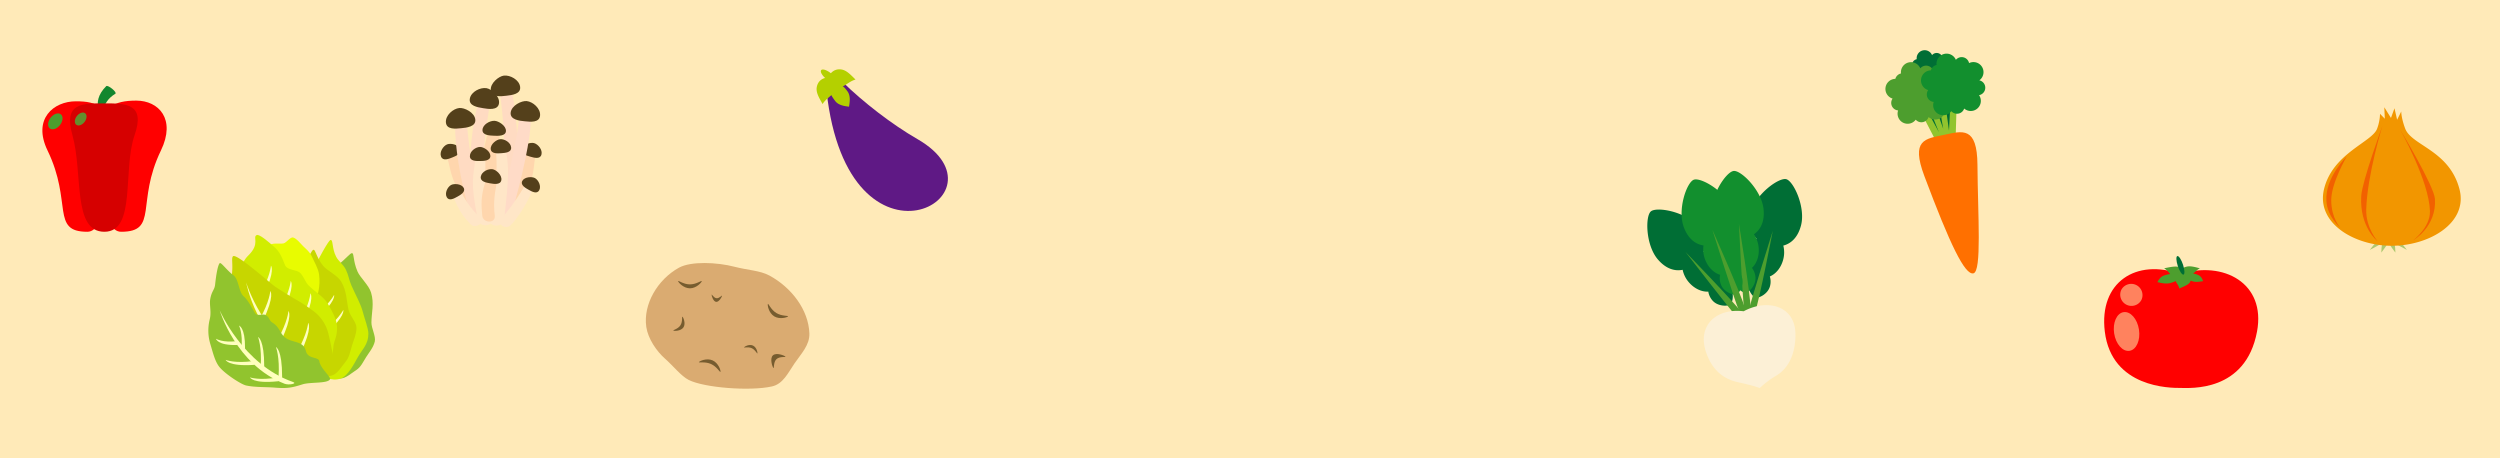 <svg xmlns="http://www.w3.org/2000/svg" xmlns:xlink="http://www.w3.org/1999/xlink" width="1920" height="352" viewBox="0 0 1920 352">
  <defs>
    <clipPath id="clip-path">
      <rect id="Rectangle_24262" data-name="Rectangle 24262" width="95.454" height="112" fill="none"/>
    </clipPath>
    <clipPath id="clip-path-3">
      <rect id="Rectangle_24259" data-name="Rectangle 24259" width="11.103" height="12.227" fill="none"/>
    </clipPath>
    <clipPath id="clip-path-4">
      <rect id="Rectangle_24260" data-name="Rectangle 24260" width="9.024" height="9.937" fill="none"/>
    </clipPath>
    <clipPath id="clip-path-5">
      <rect id="Rectangle_24263" data-name="Rectangle 24263" width="128" height="117.568" fill="none"/>
    </clipPath>
    <clipPath id="clip-path-6">
      <rect id="Rectangle_24264" data-name="Rectangle 24264" width="77.612" height="116.356" fill="none"/>
    </clipPath>
    <clipPath id="clip-path-7">
      <rect id="Rectangle_24265" data-name="Rectangle 24265" width="125.62" height="96.513" transform="translate(0 0)" fill="none"/>
    </clipPath>
    <clipPath id="clip-path-8">
      <rect id="Rectangle_24268" data-name="Rectangle 24268" width="100.854" height="108.745" fill="none"/>
    </clipPath>
    <clipPath id="clip-path-9">
      <rect id="Rectangle_24267" data-name="Rectangle 24267" width="100.854" height="108.745" transform="translate(0 0)" fill="none"/>
    </clipPath>
    <clipPath id="clip-path-10">
      <rect id="Rectangle_24266" data-name="Rectangle 24266" width="45.99" height="35.361" transform="translate(44.015 41.75)" fill="none"/>
    </clipPath>
    <clipPath id="clip-path-11">
      <rect id="Rectangle_24269" data-name="Rectangle 24269" width="118.857" height="166.723" fill="none"/>
    </clipPath>
    <clipPath id="clip-path-12">
      <rect id="Rectangle_24277" data-name="Rectangle 24277" width="76.696" height="171.442" fill="none"/>
    </clipPath>
    <clipPath id="clip-path-14">
      <rect id="Rectangle_24270" data-name="Rectangle 24270" width="17.087" height="3.934" fill="none"/>
    </clipPath>
    <clipPath id="clip-path-15">
      <rect id="Rectangle_24271" data-name="Rectangle 24271" width="12.883" height="3.14" fill="none"/>
    </clipPath>
    <clipPath id="clip-path-16">
      <rect id="Rectangle_24272" data-name="Rectangle 24272" width="14.861" height="3.508" fill="none"/>
    </clipPath>
    <clipPath id="clip-path-17">
      <rect id="Rectangle_24273" data-name="Rectangle 24273" width="11.205" height="2.84" fill="none"/>
    </clipPath>
    <clipPath id="clip-path-18">
      <rect id="Rectangle_24274" data-name="Rectangle 24274" width="18.505" height="4.21" fill="none"/>
    </clipPath>
    <clipPath id="clip-path-19">
      <rect id="Rectangle_24275" data-name="Rectangle 24275" width="13.954" height="3.338" fill="none"/>
    </clipPath>
    <clipPath id="clip-path-20">
      <rect id="Rectangle_24281" data-name="Rectangle 24281" width="118.336" height="101.356" fill="none"/>
    </clipPath>
    <clipPath id="clip-path-22">
      <rect id="Rectangle_24278" data-name="Rectangle 24278" width="19.609" height="29.856" transform="translate(7.392 43.005)" fill="none"/>
    </clipPath>
    <clipPath id="clip-path-23">
      <rect id="Rectangle_24279" data-name="Rectangle 24279" width="17.208" height="16.999" transform="translate(12.288 21.329)" fill="none"/>
    </clipPath>
    <clipPath id="clip-path-24">
      <rect id="Rectangle_24292" data-name="Rectangle 24292" width="105.84" height="111.613" fill="none"/>
    </clipPath>
    <clipPath id="clip-path-25">
      <rect id="Rectangle_24291" data-name="Rectangle 24291" width="105.84" height="111.613" transform="translate(0 0)" fill="none"/>
    </clipPath>
    <clipPath id="clip-path-26">
      <rect id="Rectangle_24282" data-name="Rectangle 24282" width="7.342" height="72.006" transform="translate(40.189 26.219)" fill="none"/>
    </clipPath>
    <clipPath id="clip-path-27">
      <rect id="Rectangle_24283" data-name="Rectangle 24283" width="11.275" height="50.904" transform="translate(11.188 40.543)" fill="none"/>
    </clipPath>
    <clipPath id="clip-path-28">
      <rect id="Rectangle_24284" data-name="Rectangle 24284" width="15.662" height="54.729" transform="translate(2.621 37.764)" fill="none"/>
    </clipPath>
    <clipPath id="clip-path-29">
      <rect id="Rectangle_24285" data-name="Rectangle 24285" width="18.274" height="78.272" transform="translate(23.48 20.495)" fill="none"/>
    </clipPath>
    <clipPath id="clip-path-30">
      <rect id="Rectangle_24286" data-name="Rectangle 24286" width="16.348" height="88.582" transform="translate(29.33 14.3)" fill="none"/>
    </clipPath>
    <clipPath id="clip-path-31">
      <rect id="Rectangle_24287" data-name="Rectangle 24287" width="7.757" height="46.75" transform="translate(53.564 54.805)" fill="none"/>
    </clipPath>
    <clipPath id="clip-path-32">
      <rect id="Rectangle_24288" data-name="Rectangle 24288" width="8.588" height="44.765" transform="translate(84.344 46.682)" fill="none"/>
    </clipPath>
    <clipPath id="clip-path-33">
      <rect id="Rectangle_24289" data-name="Rectangle 24289" width="18.274" height="70.087" transform="translate(60.683 28.905)" fill="none"/>
    </clipPath>
    <clipPath id="clip-path-34">
      <rect id="Rectangle_24290" data-name="Rectangle 24290" width="26.958" height="85.326" transform="translate(59.15 16.882)" fill="none"/>
    </clipPath>
  </defs>
  <g id="Group_3992" data-name="Group 3992" transform="translate(0 -6198)">
    <rect id="Rectangle_23874" data-name="Rectangle 23874" width="1920" height="352" transform="translate(0 6198)" fill="#ffeab8"/>
    <g id="Group_3750" data-name="Group 3750" transform="translate(32.546 6264)" clip-path="url(#clip-path)">
      <g id="Group_3749" data-name="Group 3749">
        <g id="Group_3748" data-name="Group 3748" clip-path="url(#clip-path)">
          <path id="Path_13743" data-name="Path 13743" d="M47.125.175C33.854,13.374,45,24.66,45,24.66S42.037,13.312,54.121,6.012c1.72-1.039-5.717-7.11-7-5.838" transform="translate(1.906 0)" fill="#12872e"/>
          <path id="Path_13744" data-name="Path 13744" d="M50.62,41.7c-1.914,26.7-.567,69.775-16.116,69.775-28.226,0-11.206-22.487-30.523-62.39C-7.779,24.789,8.628,11.269,25.73,11.269c16.337,0,26.792,3.818,24.89,30.428" transform="translate(0 0.529)" fill="red"/>
          <path id="Path_13745" data-name="Path 13745" d="M42.413,41.72c1.914,26.7.567,69.775,16.117,69.775,28.818,0,11.205-22.487,30.522-62.39,11.76-24.293-1.807-38.34-18.909-38.34-16.337,0-29.631,4.346-27.73,30.955" transform="translate(1.981 0.505)" fill="red"/>
          <path id="Path_13746" data-name="Path 13746" d="M69.872,37.153C60.509,63.945,71.315,111.4,46.644,111.4S30.389,66.407,22.11,37.153c-7.025-24.82,7.43-24.359,24.533-24.359,16.336,0,31.75-.027,23.228,24.359" transform="translate(0.952 0.6)" fill="#d60000"/>
          <g id="Group_3744" data-name="Group 3744" transform="translate(4.4 21.088)" style="mix-blend-mode: screen;isolation: isolate">
            <g id="Group_3743" data-name="Group 3743">
              <g id="Group_3742" data-name="Group 3742" clip-path="url(#clip-path-3)">
                <path id="Path_13747" data-name="Path 13747" d="M13.374,29.062c-2.324,3-5.829,4.174-7.829,2.625s-1.736-5.237.588-8.235,5.829-4.175,7.829-2.626,1.736,5.238-.588,8.236" transform="translate(-4.203 -20.143)" fill="#4d9e2e"/>
              </g>
            </g>
          </g>
          <g id="Group_3747" data-name="Group 3747" transform="translate(24.918 20.429)" style="mix-blend-mode: screen;isolation: isolate">
            <g id="Group_3746" data-name="Group 3746">
              <g id="Group_3745" data-name="Group 3745" clip-path="url(#clip-path-4)">
                <path id="Path_13748" data-name="Path 13748" d="M31.255,26.762c-1.889,2.438-4.737,3.393-6.363,2.134s-1.41-4.257.478-6.693,4.738-3.393,6.363-2.135,1.411,4.258-.478,6.694" transform="translate(-23.801 -19.513)" fill="#638f2e"/>
              </g>
            </g>
          </g>
        </g>
      </g>
    </g>
    <g id="Group_3752" data-name="Group 3752" transform="translate(160 6378.432)" clip-path="url(#clip-path-5)">
      <path id="Path_13749" data-name="Path 13749" d="M115.6,28.271c2.016,4.687,8.708,10.5,10.409,16.156,2.584,8.577.31,15.611.281,23.051-.015,4.453,3.564,10.7,2.567,14.653-1.172,4.675-4.345,8.257-6.621,11.87-2.466,3.916-4.127,7.749-7.539,9.916-3.37,2.143-8.2,6.572-12.143,6.515-14.716-.215-25.5-20.709-25.432-41.752.027-9.59,7.941-17.3,15.134-27.787,3.554-5.184,5.168-15.292,9.057-18.267,5.188-3.959,8.751-8.649,10.086-8.46,1.729.244.62,5.786,4.2,14.1" transform="translate(-1.036 -0.19)" fill="#91c42e"/>
      <path id="Path_13750" data-name="Path 13750" d="M99.106,16.855c1.792,3.4,5.433,5.763,7.506,9.995,1.908,3.9,2.377,7.858,4.177,11.985,3.126,7.145,7.314,14.446,8.774,20.373,1.062,4.319,4.266,12.511,4.269,16.688.014,8.068-4.537,11.726-7.874,17.642-3.107,5.5-7.876,14.914-13.238,16.768C88.607,115.179,73.477,97.271,68.454,76.85S92.08,4.839,94.556,4s.994,6.118,4.55,12.851" transform="translate(-0.911 -0.053)" fill="#d1ed00"/>
      <path id="Path_13751" data-name="Path 13751" d="M88.915,23.77c3.057,3.851,10.858,7.175,13.851,12.066,4.539,7.421,4.066,15.026,5.839,22.245,1.064,4.32,5.991,9.142,6,13.321.009,4.935-2.157,9.5-3.459,13.785-1.415,4.649-2.07,8.935-4.806,12.218-2.7,3.241-6.25,9.2-10.026,10.5C82.2,112.782,66.943,96.643,61.922,76.224c-2.287-9.305,3.406-19.511,7.744-32.158C71.808,37.811,70.9,27.458,73.9,23.234c4-5.628,6.266-11.406,7.586-11.684,1.715-.358,1.994,5.395,7.424,12.221" transform="translate(-0.824 -0.155)" fill="#c7d600"/>
      <path id="Path_13752" data-name="Path 13752" d="M38.2,23.152c2.255-2.861,4.377-11.384,7.214-13.971,4.3-3.923,8.53-1.924,12.626-2.638,2.449-.43,5.31-5.3,7.644-4.517,2.756.923,5.234,4.328,7.585,6.67,2.547,2.537,4.92,4.119,6.659,7.953,1.72,3.784,4.928,9.075,5.528,13.755,2.239,17.481-7.3,32.328-18.876,34.354-5.276.923-10.782-7.69-17.7-15.173-3.422-3.7-9.237-4.6-11.495-8.923-3.007-5.754-6.157-9.51-6.267-11.114-.142-2.082,3.082-1.319,7.081-6.4" transform="translate(-0.418 -0.026)" fill="#e8fc00"/>
      <path id="Path_13753" data-name="Path 13753" d="M90.913,77.17c15.876-14.106,13.908-18.757,13.908-18.757S101.1,65.806,89.046,75.171c-1.716,1.333.336,3.358,1.867,2" transform="translate(-1.187 -0.784)" fill="#ffffbd"/>
      <path id="Path_13754" data-name="Path 13754" d="M83.761,65.467C99.637,51.361,97.667,46.71,97.667,46.71S93.95,54.1,81.894,63.468c-1.717,1.333.336,3.358,1.867,2" transform="translate(-1.091 -0.627)" fill="#ffffbd"/>
      <path id="Path_13755" data-name="Path 13755" d="M70.9,29.208c2.863,2.886,3.913,7.08,6.334,9.492C83,44.44,89.079,47.563,92.071,52.814c2.537,4.454,6.826,11.392,7.105,17.549.339,7.681-2.455,11.091-2.752,15.03C95.4,98.973,90.26,97.343,81.314,97.638c-21.634.713-75.254-57.432-50.148-81.993C40.354,6.657,34.021,1.709,37.48.1c1.87-.874,8.338,4.4,14.357,9.937,5.116,4.707,6.708,12.8,8.071,14.28,2.744,2.959,8.547,2.433,10.991,4.9" transform="translate(-0.33 0)" fill="#d1ed00"/>
      <path id="Path_13756" data-name="Path 13756" d="M73.756,68.108C82.97,48.973,79.363,45.44,79.363,45.44s-.584,8.256-8.1,21.541c-1.072,1.891,1.605,2.971,2.492,1.127" transform="translate(-0.953 -0.61)" fill="#ffffbd"/>
      <path id="Path_13757" data-name="Path 13757" d="M58.423,58.5c9.215-19.135,5.608-22.668,5.608-22.668s-.582,8.257-8.1,21.542c-1.069,1.891,1.606,2.97,2.493,1.127" transform="translate(-0.748 -0.481)" fill="#ffffbd"/>
      <path id="Path_13758" data-name="Path 13758" d="M43.039,46.6c9.216-19.135,5.608-22.668,5.608-22.668s-.583,8.256-8.1,21.542c-1.069,1.891,1.606,2.97,2.493,1.127" transform="translate(-0.541 -0.321)" fill="#ffffbd"/>
      <path id="Path_13759" data-name="Path 13759" d="M58.162,44.231c3.161,1.972,6.1,3.731,8.821,5.363a127.378,127.378,0,0,1,14.093,9.253A30.645,30.645,0,0,1,92.545,76.881C94.1,83.336,95.1,88.252,95.627,92.007c.742,5.233.3,11.749-.614,13.513-1.78,3.426-6.329,2.263-12.242,4.12-7.622,2.388-11.242,3.376-21.046,2.562-7.476-.624-15.248-.138-22.354-1.674-3.809-.82-15.947-8.733-20.369-14.037-3.551-4.26-5.116-11.257-6.956-17.288a35.82,35.82,0,0,1-.612-19.5c1.46-5.694-.413-11.083.392-15.545,1.148-6.356,6.052-9.948,6.49-14.2.8-7.72-.618-12.023.784-13.353,1.017-.968,5.49,1.888,10.814,5.907,4.276,3.227,9.1,7.2,13.124,10.555s7.248,6.071,8.323,6.787c2.373,1.581,4.64,3.032,6.8,4.381" transform="translate(-0.139 -0.22)" fill="#c7d600"/>
      <path id="Path_13760" data-name="Path 13760" d="M72.972,98.518C37.3,80.068,29.456,37.038,29.456,37.038S42.6,80.351,79.584,97.874c3.372,1.6-3.487,2.26-6.612.644" transform="translate(-0.395 -0.497)" fill="#ffffbd"/>
      <path id="Path_13761" data-name="Path 13761" d="M71.978,91.109c9.215-19.135,5.608-22.668,5.608-22.668S77,76.7,69.484,89.983c-1.069,1.891,1.606,2.971,2.494,1.127" transform="translate(-0.93 -0.919)" fill="#ffffbd"/>
      <path id="Path_13762" data-name="Path 13762" d="M56.653,81.887c9.216-19.135,5.607-22.668,5.607-22.668s-.583,8.257-8.1,21.541c-1.07,1.892,1.605,2.971,2.493,1.128" transform="translate(-0.724 -0.795)" fill="#ffffbd"/>
      <path id="Path_13763" data-name="Path 13763" d="M42.526,66.324c9.215-19.134,5.607-22.668,5.607-22.668s-.584,8.256-8.1,21.541c-1.069,1.892,1.606,2.971,2.494,1.127" transform="translate(-0.534 -0.586)" fill="#ffffbd"/>
      <path id="Path_13764" data-name="Path 13764" d="M44.2,61.93c3.162,1.973,2.256,4.054,4.978,5.685,5.6,3.358,5.777,8.26,9.59,11.332,5.708,4.593,14.155,2.22,16.148,10.512,1.549,6.458,9.819,4.173,10.348,7.928.739,5.233,9.075,12,8.157,13.767-1.778,3.426-15.1,2.01-21.014,3.867-7.622,2.387-11.241,3.376-21.047,2.56-7.474-.624-15.247-.136-22.354-1.673-3.809-.822-15.947-8.732-20.368-14.038C5.09,97.611,3.524,90.614,1.684,84.583a35.819,35.819,0,0,1-.612-19.5c1.461-5.695-.413-11.083.393-15.547,1.147-6.354,3.308-6.915,3.747-11.164.8-7.721,2.123-15.055,3.525-16.386,1.017-.967,5.218,5.268,10.541,9.286,4.274,3.227,3.912,12.919,7.937,16.269s8.173,12.806,9.248,13.52c2.372,1.58,5.575-.475,7.738.875" transform="translate(0 -0.294)" fill="#91c42e"/>
      <path id="Path_13765" data-name="Path 13765" d="M58.667,115.075C21.229,100.551,8.818,58.607,8.818,58.607s17.7,41.656,56.354,55.119c3.525,1.227-3.224,2.62-6.505,1.349" transform="translate(-0.118 -0.787)" fill="#ffffbd"/>
      <path id="Path_13766" data-name="Path 13766" d="M57.373,110.145c.041-21.238-4.74-22.866-4.74-22.866s3.043,7.7,2,22.927c-.148,2.168,2.732,1.984,2.736-.061" transform="translate(-0.707 -1.172)" fill="#ffffbd"/>
      <path id="Path_13767" data-name="Path 13767" d="M43.45,102.333c.041-21.24-4.737-22.866-4.737-22.866s3.041,7.7,2,22.927c-.148,2.167,2.731,1.984,2.735-.061" transform="translate(-0.52 -1.067)" fill="#ffffbd"/>
      <path id="Path_13768" data-name="Path 13768" d="M28.5,87.832c.16-16.04-4.611-17.24-4.611-17.24s3,5.794,1.876,17.3c-.16,1.639,2.719,1.484,2.735-.062" transform="translate(-0.321 -0.948)" fill="#ffffbd"/>
      <path id="Path_13769" data-name="Path 13769" d="M53.847,113.879c-19.5,2.022-21.44-2.985-21.44-2.985s7.349,2.567,21.243.029c1.975-.363,2.075,2.761.2,2.957" transform="translate(-0.435 -1.489)" fill="#ffffbd"/>
      <path id="Path_13770" data-name="Path 13770" d="M34.793,101.13c-19.564,1.223-21.324-3.858-21.324-3.858s7.255,2.863,21.228.9c1.989-.28,1.98,2.844.1,2.963" transform="translate(-0.181 -1.306)" fill="#ffffbd"/>
      <path id="Path_13771" data-name="Path 13771" d="M21.893,85.623c-14.8.356-15.961-4.8-15.961-4.8s5.379,3.183,15.986,1.835c1.509-.19,1.4,2.931-.026,2.965" transform="translate(-0.08 -1.085)" fill="#ffffbd"/>
    </g>
    <g id="Group_3754" data-name="Group 3754" transform="translate(338.388 6256)" clip-path="url(#clip-path-6)">
      <path id="Path_13772" data-name="Path 13772" d="M22.15,91.914c-.938-30.63,2.859-57.053,6.325-69.223C33.632,4.578,39.481,11.066,37.237,25.5,35.1,39.278,30.644,65.228,33.512,91.89c.833,7.767-11.138,7.368-11.362.024" fill="#ffdbc2"/>
      <path id="Path_13773" data-name="Path 13773" d="M22.427,17.852c.9-5.49,8.149-8.9,12.817-8.141,3.887.633,10.47,6.3,9.575,11.792S36.4,25.695,32.736,25.1c-4.37-.715-11.207-1.756-10.309-7.244" fill="#54401b"/>
      <path id="Path_13774" data-name="Path 13774" d="M58.256,82.737c2.219-30.563-.473-57.123-3.425-69.427C50.436-5,44.322,1.234,45.96,15.745c1.562,13.862,4.924,39.974.943,66.491-1.154,7.727,10.819,7.828,11.353.5" fill="#ffdbc2"/>
      <path id="Path_13775" data-name="Path 13775" d="M61.077,8.726C60.412,3.2,53.309-.508,48.608.056,44.7.527,37.887,5.918,38.55,11.439s8.233,4.54,11.923,4.094c4.4-.528,11.269-1.285,10.6-6.807" fill="#54401b"/>
      <path id="Path_13776" data-name="Path 13776" d="M23.681,105.269C6.941,79.6,8.51,75.131,5.138,62.932c-2.668-8.325,2.2-14.63,7.787-1.139,5.344,12.885,4.126,16.265,20.445,37.542,4.752,6.2-5.675,12.086-9.689,5.934" fill="#ffd6ad"/>
      <path id="Path_13777" data-name="Path 13777" d="M.371,62.317c-1.45-3.574,1.612-8.21,4.652-9.445,2.53-1.025,8.472-.043,9.921,3.53s-3.471,5.515-5.857,6.485c-2.846,1.155-7.268,3-8.716-.57" fill="#54401b"/>
      <path id="Path_13778" data-name="Path 13778" d="M58.726,105.97C72.69,78.692,70.66,74.411,72.739,61.928c1.785-8.56-3.713-14.321-7.864-.32-3.965,13.373-2.4,16.609-16.4,39.477-4.079,6.66,6.906,11.424,10.255,4.885" fill="#ffd6ad"/>
      <path id="Path_13779" data-name="Path 13779" d="M77.417,60.813c1.068-3.7-2.463-7.993-5.614-8.9-2.622-.757-8.429.842-9.5,4.547s4.027,5.122,6.5,5.836c2.951.851,7.541,2.225,8.609-1.481" fill="#54401b"/>
      <path id="Path_13780" data-name="Path 13780" d="M35.2,93.75c-5.713-32.192-1.7-35.831.707-49.118,1.232-9.231,9.857-13.2,9.277,2.31-.55,14.818-3.619,17.557,3.845,45.31,2.172,8.087-12.458,9.216-13.829,1.5" fill="#ffd6ad"/>
      <path id="Path_13781" data-name="Path 13781" d="M32.159,41.8c.146-4.092,5.512-7.191,9.267-7.021,3.127.138,8.894,3.738,8.75,7.825s-6.2,3.766-9.153,3.635c-3.518-.157-9.009-.35-8.864-4.439" fill="#54401b"/>
      <path id="Path_13782" data-name="Path 13782" d="M53.763,108.486c8.876-29.33,15.695-61.912,15.516-74.564-.267-18.832-7.6-14.088-9.19.429C58.569,48.217,52.5,80.507,42.8,105.506c-2.827,7.286,8.835,10.012,10.964,2.98" fill="#ffdbc7"/>
      <path id="Path_13783" data-name="Path 13783" d="M76.378,30.822c.564-5.533-5.551-10.714-10.26-11.193-3.915-.4-11.747,3.363-12.311,8.9s7.033,6.237,10.731,6.612c4.407.448,11.276,1.22,11.84-4.314" fill="#54401b"/>
      <path id="Path_13784" data-name="Path 13784" d="M48.8,110.182c3.563-30.438,3.784-39.819,1.375-52.242C48.858,49.3,41.7,45.815,42.694,60.384c.95,13.918-.069,22.479-5.209,48.8-1.5,7.669,10.459,8.3,11.316,1" fill="#ffe6c7"/>
      <path id="Path_13785" data-name="Path 13785" d="M54.171,55.263c-.294-3.845-5.1-6.632-8.371-6.384-2.721.207-7.606,3.733-7.313,7.577s5.563,3.394,8.13,3.2c3.063-.233,7.845-.548,7.554-4.392" fill="#54401b"/>
      <path id="Path_13786" data-name="Path 13786" d="M53.807,114.926c5.453-5.417,12.573-16.8,16.377-25.915,5.66-13.568-1.067-12.451-6.714-2.55-5.4,9.46-13.7,20.192-16.588,22.925-4.425,4.2,2.858,9.583,6.925,5.54" fill="#ffe6c7"/>
      <path id="Path_13787" data-name="Path 13787" d="M75.707,88.166c1.781-3.176-.542-7.881-3.243-9.395-2.247-1.26-7.93-1.039-9.709,2.134s2.6,5.577,4.721,6.767c2.528,1.416,6.452,3.668,8.231.494" fill="#54401b"/>
      <path id="Path_13788" data-name="Path 13788" d="M23.076,107.73C14.2,78.4,11,51.9,11.176,39.246c.266-18.833,7.6-14.088,9.19.428,1.519,13.867,3.971,40.079,13.673,65.077,2.828,7.285-8.833,10.012-10.963,2.979" fill="#ffdbc2"/>
      <path id="Path_13789" data-name="Path 13789" d="M4.076,36.146c-.564-5.534,5.55-10.714,10.26-11.195,3.915-.4,11.747,3.363,12.311,8.9s-7.032,6.236-10.731,6.613c-4.407.448-11.277,1.219-11.84-4.314" fill="#54401b"/>
      <path id="Path_13790" data-name="Path 13790" d="M28.57,110.443c-6.251-30-3.165-33.594-1.867-46.183.546-8.723,7.369-12.828,7.668,1.772.289,13.946-2.075,16.652,5.381,42.409,2.173,7.5-9.684,9.191-11.182,2" fill="#ffe6c7"/>
      <path id="Path_13791" data-name="Path 13791" d="M22.486,61.952c-.051-3.855,4.49-7.059,7.769-7.1,2.73-.034,7.908,3.044,7.958,6.9s-5.238,3.874-7.814,3.908c-3.072.041-7.863.153-7.913-3.7" fill="#54401b"/>
      <path id="Path_13792" data-name="Path 13792" d="M23.033,114.172c-5.453-5.418-8.961-10.721-12.763-19.837-5.66-13.568,1.067-12.451,6.714-2.549a67.633,67.633,0,0,0,12.971,16.845c4.427,4.2-2.856,9.584-6.922,5.541" fill="#ffe6c7"/>
      <path id="Path_13793" data-name="Path 13793" d="M4.747,93.488c-1.781-3.175.542-7.88,3.244-9.393,2.247-1.26,7.929-1.041,9.709,2.134s-2.6,5.575-4.721,6.765c-2.528,1.417-6.453,3.67-8.232.494" fill="#54401b"/>
      <path id="Path_13794" data-name="Path 13794" d="M31.987,107.651c-.774-7.864-1.119-15.025,2.045-24.811,4.714-14.564,10.643-8.708,8.469,2.893-2.078,11.083-1.4,17.84-.9,21.892.767,6.22-9.035,5.891-9.613.026" fill="#ffd6ad"/>
      <path id="Path_13795" data-name="Path 13795" d="M30.87,77.605c.675-3.866,5.819-6.215,9.108-5.639,2.739.476,7.335,4.53,6.66,8.4s-5.97,2.89-8.553,2.436c-3.078-.537-7.893-1.328-7.215-5.194" fill="#54401b"/>
    </g>
    <g id="Group_3756" data-name="Group 3756" transform="translate(496 6400)" clip-path="url(#clip-path-7)">
      <path id="Path_13796" data-name="Path 13796" d="M32.917,89.788C27.083,86.841,21,78.961,14.734,73.46,8.224,67.737,1.625,58.018.348,49.079-2.157,31.543,9.118,12.624,25.4,3.607,34.719-1.553,54.814-.6,68.109,2.87c9.939,2.6,19.578,2.841,26.811,6.751,16.91,9.145,30.062,26.3,30.689,44.468.308,8.948-6.334,15.544-11.361,22.925-5.178,7.6-8.87,15.879-17.449,17.785-16.91,3.758-51.983,1-63.882-5.011" fill="#daab71"/>
      <path id="Path_13797" data-name="Path 13797" d="M42.954,13.93c0,.834-4.063,5.5-9.075,5.5s-9.075-4.67-9.075-5.5,4.063,2.477,9.075,2.477,9.075-3.313,9.075-2.477" fill="#765c2f"/>
      <path id="Path_13798" data-name="Path 13798" d="M109.2,41c-.439.713-6.345,2.565-10.616-.059s-5.289-8.726-4.852-9.44,2.165,4.237,6.435,6.861S109.634,40.286,109.2,41" fill="#765c2f"/>
      <path id="Path_13799" data-name="Path 13799" d="M40.788,76.084c.343-.762,5.966-3.351,10.535-1.291s6.357,7.982,6.013,8.746-2.685-3.928-7.254-5.985-9.637-.71-9.294-1.47" fill="#765c2f"/>
      <path id="Path_13800" data-name="Path 13800" d="M75.415,64.738c.251-.562,3.968-2.655,6.813-1.374s3.738,5.451,3.485,6.015-1.556-2.7-4.4-3.984-6.15-.1-5.9-.657" fill="#765c2f"/>
      <path id="Path_13801" data-name="Path 13801" d="M97.952,80.583c-.757-.8-2.924-7.224-.374-9.644s8.852.095,9.608.894-4.313-.412-6.864,2-1.613,7.544-2.37,6.745" fill="#765c2f"/>
      <path id="Path_13802" data-name="Path 13802" d="M28.116,41.243c.648.421,2.728,5.174.811,8.12s-7.107,2.96-7.756,2.538,3.483-1.13,5.4-4.075.9-7.007,1.545-6.583" fill="#765c2f"/>
      <path id="Path_13803" data-name="Path 13803" d="M58.539,25.168c-.078.771-2.32,4.9-4.536,4.67s-3.566-4.73-3.489-5.5,1.561,2.474,3.777,2.7,4.327-2.645,4.248-1.875" fill="#765c2f"/>
    </g>
    <g id="Group_3763" data-name="Group 3763" transform="translate(627.146 6251.255)" clip-path="url(#clip-path-8)">
      <g id="Group_3762" data-name="Group 3762">
        <g id="Group_3761" data-name="Group 3761" clip-path="url(#clip-path-9)">
          <path id="Path_13804" data-name="Path 13804" d="M7.615,16.582c16.622,151.736,145.064,80.24,69.753,36.941C58.03,42.4,35.661,25.164,19.609,9.337c-6.468-4.109-8.666-.23-10.883,1.187Z" fill="#5f1985"/>
          <g id="Group_3760" data-name="Group 3760" style="mix-blend-mode: screen;isolation: isolate">
            <g id="Group_3759" data-name="Group 3759">
              <g id="Group_3758" data-name="Group 3758" clip-path="url(#clip-path-10)">
                <path id="Path_13805" data-name="Path 13805" d="M78.705,75.08c11.561,5.086,16.546.1,3.776-9.2-10.622-7.739-24.4-15.827-33.845-23.394-3.783-2.365-5.569,1.483-4.119,4.246C49.123,55.467,64.6,68.882,78.705,75.08" fill="#5f1985"/>
              </g>
            </g>
          </g>
          <path id="Path_13806" data-name="Path 13806" d="M17.9,0A8.462,8.462,0,0,0,9.254,6.361C5.631,6.248,1.522,7.987.265,13-.884,17.567,1.919,21.765,4.6,26.674c1.81-3.036,4.759-5.026,6.83-6.918-.038.6,1.843,3.227,2.907,4.627,2.869,3.8,8.973,3.977,10.567,4.329.292-2.26,1.642-8.058-1.2-11.817-.865-1.143-2.606-3.53-3.669-3.765,2.986-1.364,5.928-4.2,9.865-5.285C25.89,3.942,22.6.118,17.9,0" fill="#b4d000"/>
          <path id="Path_13807" data-name="Path 13807" d="M11.313,3.286C14.42,5.894,16,8.878,14.848,9.94s-4.595-.162-7.707-2.774C4.049,4.561,2.46,1.579,3.617.5c1.141-1.072,4.595.177,7.7,2.782" fill="#b4d000"/>
        </g>
      </g>
    </g>
    <g id="Group_3765" data-name="Group 3765" transform="translate(1265.143 6329.277)" clip-path="url(#clip-path-11)">
      <path id="Path_13808" data-name="Path 13808" d="M38.317,42.073c-9.42-11-31.211-14.738-35.6-10.982S-1.334,56.952,8.087,67.956c6.072,7.093,12.8,9.247,19.039,7.971a21.25,21.25,0,0,0,4.782,9.594c4.22,4.927,9.94,7.476,14.925,7.162a13.516,13.516,0,0,0,3.184,6.791c4.046,4.724,11.931,4.612,13.816,3S67.046,93.086,63,88.359a13.529,13.529,0,0,0-6.22-4.193c1.077-4.875-.559-10.922-4.777-15.849a21.271,21.271,0,0,0-8.744-6.2c2.224-5.975,1.132-12.947-4.942-20.041" fill="#006e35"/>
      <path id="Path_13809" data-name="Path 13809" d="M69.6,113.107c-3.8-3.6-40.259-50.837-40.259-50.837s37.51,38.5,44.027,47.608c3.388,4.735.025,6.824-3.768,3.229" fill="#4d9e2e"/>
      <path id="Path_13810" data-name="Path 13810" d="M118.045,41.811c3.634-14.023-5.771-34.029-11.362-35.479s-23.531,11.473-27.164,25.5c-2.342,9.041-.261,15.785,4.359,20.177a21.254,21.254,0,0,0-5.135,9.409c-1.626,6.281-.44,12.431,2.668,16.338a13.533,13.533,0,0,0-3.747,6.5C76.1,90.274,80.709,96.676,83.11,97.3s9.537-2.738,11.1-8.759a13.493,13.493,0,0,0-.121-7.5c4.615-1.906,8.641-6.706,10.268-12.989a21.24,21.24,0,0,0,.081-10.718c6.175-1.6,11.268-6.479,13.61-15.521" fill="#006e35"/>
      <path id="Path_13811" data-name="Path 13811" d="M77.688,108.111c.778-5.169,18.658-62.1,18.658-62.1S86.233,98.8,82.492,109.357c-1.946,5.488-5.582,3.926-4.8-1.246" fill="#4d9e2e"/>
      <path id="Path_13812" data-name="Path 13812" d="M89.278,29.383C87.842,14.968,72.1-.557,66.355.015s-18.113,18.9-16.679,33.311c.925,9.293,5.207,14.9,11.062,17.427a21.235,21.235,0,0,0-1.566,10.606c.642,6.455,3.88,11.817,8.147,14.41a13.531,13.531,0,0,0-1.272,7.392c.617,6.189,7.152,10.606,9.619,10.361s8-5.865,7.386-12.054a13.5,13.5,0,0,0-2.7-7c3.673-3.383,5.789-9.277,5.147-15.734A21.225,21.225,0,0,0,81.869,48.65c5.243-3.631,8.334-9.975,7.409-19.267" fill="#128f2e"/>
      <path id="Path_13813" data-name="Path 13813" d="M74.316,105.543c-1.058-5.122-3.952-64.727-3.952-64.727s8.753,53.037,8.89,64.235c.071,5.821-3.882,5.611-4.938.492" fill="#4d9e2e"/>
      <path id="Path_13814" data-name="Path 13814" d="M65.324,29.325C60.273,15.748,41.1,4.732,35.692,6.747S22.972,29.625,28.023,43.2c3.256,8.753,8.824,13.089,15.128,14.044A21.219,21.219,0,0,0,44.332,67.9c2.262,6.081,6.756,10.444,11.54,11.867a13.528,13.528,0,0,0,.65,7.473c2.17,5.83,9.613,8.443,11.936,7.578s6.25-7.706,4.08-13.537A13.5,13.5,0,0,0,68.146,75.2c2.693-4.206,3.24-10.445.979-16.525a21.221,21.221,0,0,0-6.071-8.836C67.2,45,68.581,38.078,65.324,29.325" fill="#128f2e"/>
      <path id="Path_13815" data-name="Path 13815" d="M70.207,106.787c-2.324-4.684-20.27-61.6-20.27-61.6s21.942,49.071,24.92,59.867c1.549,5.613-2.328,6.415-4.65,1.73" fill="#4d9e2e"/>
      <path id="Path_13816" data-name="Path 13816" d="M113.752,125.138c.171,14.26-4.64,25.923-14.627,32.015a71.03,71.03,0,0,0-12.765,9.57s-4.794-1.9-16.56-4.409c-12.594-2.692-20.39-10.658-24.605-22.808-7.161-20.639,7.647-34.319,28.812-31.731,18.184-9.839,39.485-4.254,39.745,17.363" fill="#fcf0d6"/>
    </g>
    <g id="Group_3787" data-name="Group 3787" transform="translate(1448 6236.558)" clip-path="url(#clip-path-12)">
      <path id="Path_13817" data-name="Path 13817" d="M60.3,91.241,54.444,93,38.97,60.908l19.633-4Z" transform="translate(-7.372 -10.766)" fill="#006e35"/>
      <path id="Path_13818" data-name="Path 13818" d="M61.253,52.31l-4.874-.053L55.41,71.341l-2.753-20.08-4.818.755,3.152,17.862L44.032,50.5l-4.558,1.737,8.193,20.318L39.159,56.8l-4.368,2.167L51.233,90.572l8.947-2.647Z" transform="translate(-6.582 -9.554)" fill="#91c42e"/>
      <g id="Group_3786" data-name="Group 3786">
        <g id="Group_3785" data-name="Group 3785" clip-path="url(#clip-path-12)">
          <path id="Path_13819" data-name="Path 13819" d="M76.692,102.782c.282,38.907,3.453,81.911-3.136,83.3s-17.9-22.133-37.633-74.7c-10.548-28.095.589-28.617,15.188-31.7,13.944-2.942,25.367-6.878,25.581,23.1" transform="translate(-6.008 -14.699)" fill="#ff7000"/>
          <g id="Group_3769" data-name="Group 3769" transform="translate(30.02 87.331)" style="mix-blend-mode: screen;isolation: isolate">
            <g id="Group_3768" data-name="Group 3768">
              <g id="Group_3767" data-name="Group 3767" clip-path="url(#clip-path-14)">
                <path id="Path_13820" data-name="Path 13820" d="M54.109,107.871c.092.435-3.658,1.594-8.376,2.59s-8.616,1.449-8.707,1.014,3.657-1.594,8.376-2.59,8.616-1.45,8.707-1.014" transform="translate(-37.024 -107.707)" fill="#ff7000"/>
              </g>
            </g>
          </g>
          <g id="Group_3772" data-name="Group 3772" transform="translate(32.53 93.049)" style="mix-blend-mode: screen;isolation: isolate">
            <g id="Group_3771" data-name="Group 3771">
              <g id="Group_3770" data-name="Group 3770" clip-path="url(#clip-path-15)">
                <path id="Path_13821" data-name="Path 13821" d="M53,114.971c.092.434-2.715,1.395-6.273,2.145s-6.515,1-6.606.571,2.717-1.4,6.273-2.146,6.514-1,6.606-.57" transform="translate(-40.12 -114.759)" fill="#ff7000"/>
              </g>
            </g>
          </g>
          <g id="Group_3775" data-name="Group 3775" transform="translate(45.679 129.941)" style="mix-blend-mode: screen;isolation: isolate">
            <g id="Group_3774" data-name="Group 3774">
              <g id="Group_3773" data-name="Group 3773" clip-path="url(#clip-path-16)">
                <path id="Path_13822" data-name="Path 13822" d="M71.2,160.446c.092.434-3.161,1.487-7.262,2.353s-7.5,1.215-7.595.782,3.16-1.491,7.263-2.356,7.5-1.214,7.593-.778" transform="translate(-56.337 -160.258)" fill="#ff7000"/>
              </g>
            </g>
          </g>
          <g id="Group_3778" data-name="Group 3778" transform="translate(48.004 135.809)" style="mix-blend-mode: screen;isolation: isolate">
            <g id="Group_3777" data-name="Group 3777">
              <g id="Group_3776" data-name="Group 3776" clip-path="url(#clip-path-17)">
                <path id="Path_13823" data-name="Path 13823" d="M70.407,167.735c.091.435-2.341,1.317-5.433,1.969s-5.675.827-5.767.394,2.342-1.318,5.435-1.971,5.674-.828,5.766-.392" transform="translate(-59.204 -167.496)" fill="#ff7000"/>
              </g>
            </g>
          </g>
          <g id="Group_3781" data-name="Group 3781" transform="translate(50.971 101.674)" style="mix-blend-mode: screen;isolation: isolate">
            <g id="Group_3780" data-name="Group 3780">
              <g id="Group_3779" data-name="Group 3779" clip-path="url(#clip-path-18)">
                <path id="Path_13824" data-name="Path 13824" d="M81.366,125.55c.091.434-3.976,1.661-9.086,2.738s-9.324,1.6-9.415,1.164,3.975-1.661,9.084-2.738,9.325-1.6,9.418-1.164" transform="translate(-62.863 -125.396)" fill="#ff7000"/>
              </g>
            </g>
          </g>
          <g id="Group_3784" data-name="Group 3784" transform="translate(55.632 107.246)" style="mix-blend-mode: screen;isolation: isolate">
            <g id="Group_3783" data-name="Group 3783">
              <g id="Group_3782" data-name="Group 3782" clip-path="url(#clip-path-19)">
                <path id="Path_13825" data-name="Path 13825" d="M82.564,132.467c.091.434-2.957,1.446-6.808,2.258s-7.05,1.118-7.142.684,2.956-1.447,6.808-2.261,7.048-1.117,7.141-.682" transform="translate(-68.612 -132.268)" fill="#ff7000"/>
              </g>
            </g>
          </g>
          <path id="Path_13826" data-name="Path 13826" d="M53.532,16.3A6.149,6.149,0,0,0,47.259,5.768,4.615,4.615,0,0,0,39.205,3.78,6.152,6.152,0,0,0,27.422,6.9a4.612,4.612,0,0,0-3.46,3.3A6.155,6.155,0,0,0,22.282,22.25a4.613,4.613,0,0,0,3.382,7.238,6.149,6.149,0,0,0,10.759,5.65,4.613,4.613,0,0,0,7.852-1.611,6.154,6.154,0,0,0,9.073-8.178c.051-.008.1-.012.153-.024a4.617,4.617,0,0,0,.031-9.029" transform="translate(-3.387 0)" fill="#006e35"/>
          <path id="Path_13827" data-name="Path 13827" d="M44.8,31.816a7.734,7.734,0,0,0-7.889-13.24,5.8,5.8,0,0,0-10.126-2.5A7.737,7.737,0,0,0,11.968,20a5.8,5.8,0,0,0-4.35,4.155A7.74,7.74,0,0,0,5.5,39.3a5.8,5.8,0,0,0,4.251,9.1,7.733,7.733,0,0,0,13.529,7.105,5.8,5.8,0,0,0,9.874-2.027A7.738,7.738,0,0,0,44.569,43.2c.063-.012.127-.018.191-.032A5.805,5.805,0,0,0,44.8,31.816" transform="translate(0 -2.142)" fill="#4d9e2e"/>
          <path id="Path_13828" data-name="Path 13828" d="M78.5,23.753A7.739,7.739,0,0,0,72.371,9.908a7.643,7.643,0,0,0-1.756.606,5.8,5.8,0,0,0-10.126-2.5A7.737,7.737,0,0,0,45.67,11.934a5.8,5.8,0,0,0-4.348,4.155,7.741,7.741,0,0,0-2.115,15.15,5.8,5.8,0,0,0,4.254,9.1,7.733,7.733,0,0,0,13.529,7.1,5.8,5.8,0,0,0,9.873-2.026A7.739,7.739,0,0,0,78.273,35.135c.062-.011.126-.016.19-.029A5.806,5.806,0,0,0,78.5,23.753" transform="translate(-6.376 -0.617)" fill="#128f2e"/>
        </g>
      </g>
    </g>
    <g id="Group_3797" data-name="Group 3797" transform="translate(1616 6394.644)" clip-path="url(#clip-path-20)">
      <g id="Group_3796" data-name="Group 3796">
        <g id="Group_3795" data-name="Group 3795" clip-path="url(#clip-path-20)">
          <path id="Path_13829" data-name="Path 13829" d="M117.393,58.005c-8.759,46.82-51.515,43.29-58.979,43.29s-52.657.06-57.923-43.29C-4.141,19.9,24.726,1.7,58.414,13.789c33.07-10.376,65.952,6.92,58.979,44.216" fill="red"/>
          <g id="Group_3791" data-name="Group 3791" style="mix-blend-mode: screen;isolation: isolate">
            <g id="Group_3790" data-name="Group 3790">
              <g id="Group_3789" data-name="Group 3789" clip-path="url(#clip-path-22)">
                <path id="Path_13830" data-name="Path 13830" d="M26.729,56.468c1.261,8.2-1.985,15.51-7.252,16.32S8.924,67.6,7.663,59.4s1.985-15.511,7.251-16.321,10.555,5.186,11.815,13.39" fill="#ff825e"/>
              </g>
            </g>
          </g>
          <g id="Group_3794" data-name="Group 3794" style="mix-blend-mode: screen;isolation: isolate">
            <g id="Group_3793" data-name="Group 3793">
              <g id="Group_3792" data-name="Group 3792" clip-path="url(#clip-path-23)">
                <path id="Path_13831" data-name="Path 13831" d="M28.559,33.812a8.642,8.642,0,0,1-15.333-7.967,8.642,8.642,0,0,1,15.333,7.967" fill="#ff825e"/>
              </g>
            </g>
          </g>
          <path id="Path_13832" data-name="Path 13832" d="M71.855,14.414a11.955,11.955,0,0,0-3.55-.968c1.647-1.118,2.851-2.863,5.223-4.028C69.705,8.453,66.4,7.39,63.168,8.177a7.168,7.168,0,0,0-2.8,1.259,9.4,9.4,0,0,0-2.07-.878c-3.66-1.1-7.673-.055-12.266.852,2.255,1.291,3.436,3.078,4.681,4.387a23.1,23.1,0,0,0-4.393,1.057c-3.691,1.126-4.869,4.367-5.435,5.182,1.858.4,6.519,1.737,10.17.623,1.11-.339,3.415-1.015,3.794-1.558.647,1.741,2.545,3.617,2.792,5.833,3.968-1.725,7.75-3.071,8.64-5.57a3.9,3.9,0,0,0,.143-.511c.42.167.833.326,1.166.45,3.019,1.126,7.217.116,8.4-.015-.437-1.025-1.147-3.76-4.131-4.874" fill="#4d9e2e"/>
          <path id="Path_13833" data-name="Path 13833" d="M60.6,6.774c1.279,3.945,1.4,7.3.271,7.5s-3.081-2.812-4.365-6.763c-1.269-3.933-1.394-7.3-.261-7.5S59.328,2.835,60.6,6.774" fill="#006e35"/>
        </g>
      </g>
    </g>
    <g id="Group_3828" data-name="Group 3828" transform="translate(1784 6280.387)" clip-path="url(#clip-path-24)">
      <g id="Group_3827" data-name="Group 3827">
        <g id="Group_3826" data-name="Group 3826" clip-path="url(#clip-path-25)">
          <path id="Path_13834" data-name="Path 13834" d="M45.994,103.859c-.334.71-9.979,5.689-9.979,5.689s4.8-6.6,6.861-7.389c1.071-.413,3.453.989,3.118,1.7" fill="#adc76e"/>
          <path id="Path_13835" data-name="Path 13835" d="M50.165,103.7c.165.736-5.292,7.916-5.292,7.916s.013-7.3,1.357-8.587c.7-.671,3.77-.065,3.935.671" fill="#adc76e"/>
          <path id="Path_13836" data-name="Path 13836" d="M54.514,103.859c.334.71,9.98,5.689,9.98,5.689s-4.8-6.6-6.861-7.389c-1.072-.413-3.452.989-3.119,1.7" fill="#adc76e"/>
          <path id="Path_13837" data-name="Path 13837" d="M50.343,103.7c-.164.736,5.294,7.916,5.294,7.916s-.015-7.3-1.359-8.587c-.7-.671-3.77-.065-3.935.671" fill="#adc76e"/>
          <path id="Path_13838" data-name="Path 13838" d="M104.871,62.882C97.026,32.869,68.037,29.5,63.134,16.242,60,7.766,60.169,3.208,60.169,3.208L56.995,9.592,54.949.767,52.263,8.185,47.147,0l.384,8.824-3.667-3.8A35.667,35.667,0,0,1,41.648,16.37C38.065,26.671,7.5,35.172.849,62.882c-6.265,26.1,23.285,43.485,52.011,43.485s58.8-17.516,52.011-43.485" fill="#f29600"/>
          <g id="Group_3801" data-name="Group 3801" style="mix-blend-mode: multiply;isolation: isolate">
            <g id="Group_3800" data-name="Group 3800">
              <g id="Group_3799" data-name="Group 3799" clip-path="url(#clip-path-26)">
                <path id="Path_13839" data-name="Path 13839" d="M47.019,98.225S40.9,85.168,40.241,71.494c-.769-15.858,7.289-45.275,7.289-45.275s-5.4,27.451-4.6,46.043c.383,8.952,4.093,25.963,4.093,25.963" fill="#f29600"/>
              </g>
            </g>
          </g>
          <g id="Group_3804" data-name="Group 3804" style="mix-blend-mode: multiply;isolation: isolate">
            <g id="Group_3803" data-name="Group 3803">
              <g id="Group_3802" data-name="Group 3802" clip-path="url(#clip-path-27)">
                <path id="Path_13840" data-name="Path 13840" d="M21.952,91.447s-10.1-7.931-10.744-20.591C10.64,59.631,22.463,40.543,22.463,40.543S14.8,57.3,14.917,70.471c.129,14.069,7.035,20.976,7.035,20.976" fill="#f29600"/>
              </g>
            </g>
          </g>
          <g id="Group_3807" data-name="Group 3807" style="mix-blend-mode: screen;isolation: isolate">
            <g id="Group_3806" data-name="Group 3806">
              <g id="Group_3805" data-name="Group 3805" clip-path="url(#clip-path-28)">
                <path id="Path_13841" data-name="Path 13841" d="M13.419,92.494S3.464,84.555,2.675,71.9C1.555,53.932,18.284,37.765,18.284,37.765S6.264,58.351,6.385,71.519c.128,14.068,7.034,20.975,7.034,20.975" fill="#f26100"/>
              </g>
            </g>
          </g>
          <g id="Group_3810" data-name="Group 3810" style="mix-blend-mode: multiply;isolation: isolate">
            <g id="Group_3809" data-name="Group 3809">
              <g id="Group_3808" data-name="Group 3808" clip-path="url(#clip-path-29)">
                <path id="Path_13842" data-name="Path 13842" d="M34.463,98.767S22.186,91.349,23.592,67.305C24.249,56.086,41.754,20.5,41.754,20.5S28.068,51.7,27.429,77.791c-.344,14.066,7.034,20.976,7.034,20.976" fill="#f29600"/>
              </g>
            </g>
          </g>
          <g id="Group_3813" data-name="Group 3813" style="mix-blend-mode: screen;isolation: isolate">
            <g id="Group_3812" data-name="Group 3812">
              <g id="Group_3811" data-name="Group 3811" clip-path="url(#clip-path-30)">
                <path id="Path_13843" data-name="Path 13843" d="M41.973,102.882S28.024,92.135,29.43,68.091C30.087,56.873,45.678,14.3,45.678,14.3S33.907,52.487,33.267,78.578c-.344,14.065,8.706,24.3,8.706,24.3" fill="#f26100"/>
              </g>
            </g>
          </g>
          <g id="Group_3816" data-name="Group 3816" style="mix-blend-mode: multiply;isolation: isolate">
            <g id="Group_3815" data-name="Group 3815">
              <g id="Group_3814" data-name="Group 3814" clip-path="url(#clip-path-31)">
                <path id="Path_13844" data-name="Path 13844" d="M53.564,101.554s5.975-7.958,7.41-16.774c1.666-10.224-3.2-29.976-3.2-29.976s2.763,18.256.9,30.249c-.9,5.776-5.107,16.5-5.107,16.5" fill="#f29600"/>
              </g>
            </g>
          </g>
          <g id="Group_3819" data-name="Group 3819" style="mix-blend-mode: multiply;isolation: isolate">
            <g id="Group_3818" data-name="Group 3818">
              <g id="Group_3817" data-name="Group 3817" clip-path="url(#clip-path-32)">
                <path id="Path_13845" data-name="Path 13845" d="M84.734,91.447a27.977,27.977,0,0,0,8.184-18.109c.433-9.87-8.574-26.656-8.574-26.656S90.184,61.423,90.093,73c-.1,12.372-5.359,18.446-5.359,18.446" fill="#f29600"/>
              </g>
            </g>
          </g>
          <g id="Group_3822" data-name="Group 3822" style="mix-blend-mode: multiply;isolation: isolate">
            <g id="Group_3821" data-name="Group 3821">
              <g id="Group_3820" data-name="Group 3820" clip-path="url(#clip-path-33)">
                <path id="Path_13846" data-name="Path 13846" d="M67.974,98.991s12.278-6.643,10.871-28.172C78.189,60.773,60.683,28.9,60.683,28.9S74.369,56.847,75.009,80.209c.343,12.594-7.035,18.782-7.035,18.782" fill="#f29600"/>
              </g>
            </g>
          </g>
          <g id="Group_3825" data-name="Group 3825" style="mix-blend-mode: screen;isolation: isolate">
            <g id="Group_3824" data-name="Group 3824">
              <g id="Group_3823" data-name="Group 3823" clip-path="url(#clip-path-34)">
                <path id="Path_13847" data-name="Path 13847" d="M69.254,102.208S87.437,91.9,86.03,70.371c-.656-10.046-26.88-53.489-26.88-53.489S81.554,56.4,82.193,79.761c.344,12.6-12.939,22.447-12.939,22.447" fill="#f26100"/>
              </g>
            </g>
          </g>
        </g>
      </g>
    </g>
  </g>
</svg>
